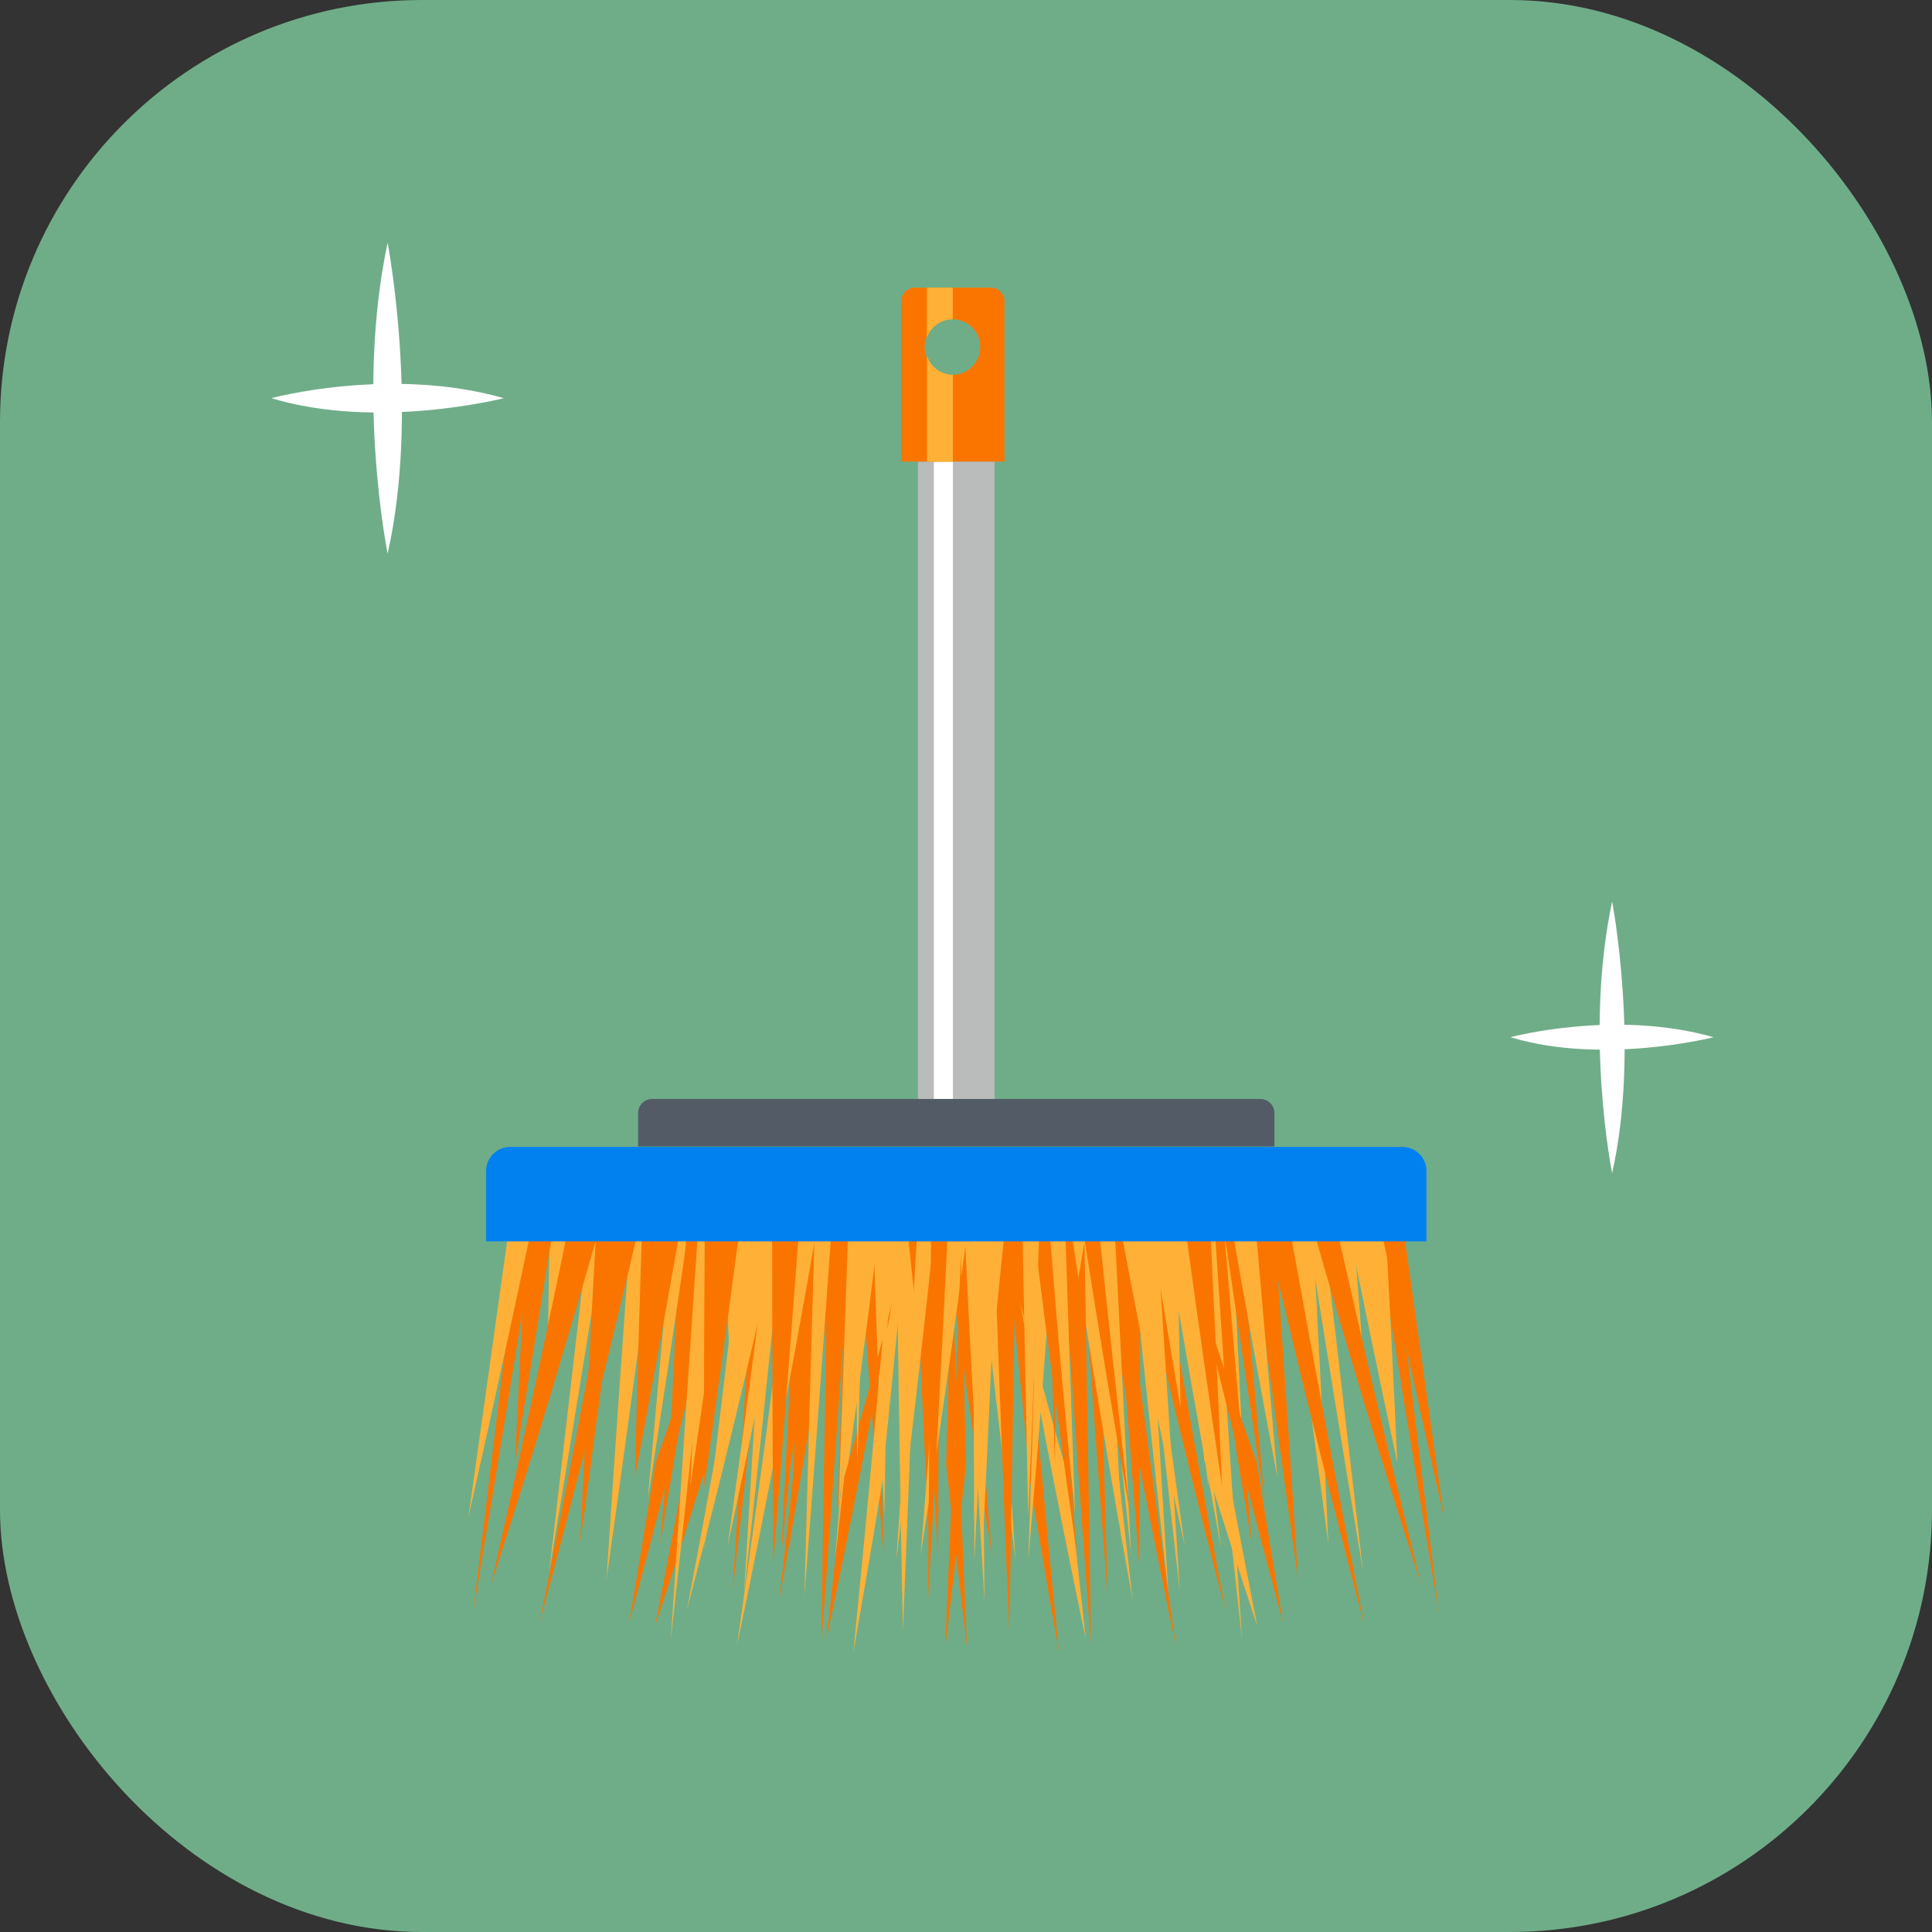 <svg id="_1" data-name="1" xmlns="http://www.w3.org/2000/svg" viewBox="0 0 164.83 164.83">
  <rect x="0" y="0" width="164.83" height="164.83" fill="#333333" stroke="none"/>
  <defs>
    <style>
      .cls-1 {
        fill: #6fad88;
      }

      .cls-2 {
        fill: #fff;
      }

      .cls-3 {
        fill: #b9bcba;
      }

      .cls-4 {
        fill: #fa7500;
      }

      .cls-5 {
        fill: #ffb137;
      }

      .cls-6 {
        fill: #0081ef;
      }

      .cls-7 {
        fill: #525b66;
      }
    </style>
  </defs>
  <title>16</title>
  <rect class="cls-1" width="164.83" height="164.83" rx="36.01" ry="36.01"/>
  <g>
    <path class="cls-2" d="M628.44,91.05s-2.75-13.59,0-26.52C628.44,64.53,631.19,78.93,628.44,91.05Z" transform="translate(-595.37 -43.82)"/>
    <path class="cls-2" d="M618.52,77.79s10.16-2.75,19.84,0C638.36,77.79,627.59,80.54,618.52,77.79Z" transform="translate(-595.37 -43.82)"/>
  </g>
  <g>
    <path class="cls-2" d="M732.91,143.9s-2.4-11.87,0-23.17C732.91,120.73,735.31,133.31,732.91,143.9Z" transform="translate(-595.37 -43.82)"/>
    <path class="cls-2" d="M724.24,132.31s8.88-2.4,17.33,0C741.57,132.31,732.16,134.71,724.24,132.31Z" transform="translate(-595.37 -43.82)"/>
  </g>
  <g>
    <rect class="cls-3" x="78.32" y="39.38" width="6.53" height="54.39"/>
    <rect class="cls-2" x="79.67" y="39.38" width="1.63" height="54.39"/>
    <path class="cls-4" d="M681.08,83.2h-8.83V69.54a1.18,1.18,0,0,1,1.18-1.18h6.46a1.18,1.18,0,0,1,1.18,1.18V83.2Zm-4.42-12.14A2.37,2.37,0,1,0,679,73.42,2.37,2.37,0,0,0,676.66,71.06Z" transform="translate(-595.37 -43.82)"/>
    <path class="cls-5" d="M674.46,74.21v9h2.21V75.79A2.35,2.35,0,0,1,674.46,74.21Z" transform="translate(-595.37 -43.82)"/>
    <path class="cls-5" d="M676.66,71.06v-2.7h-2.21v4.28A2.35,2.35,0,0,1,676.66,71.06Z" transform="translate(-595.37 -43.82)"/>
    <g>
      <g>
        <path class="cls-4" d="M640,146.53q-2.16,17.45-4.27,34.91,2.89-17.32,5.65-34.67Z" transform="translate(-595.37 -43.82)"/>
        <path class="cls-5" d="M649.24,147.93q-1.12,15.32-2.13,30.66,2.14-15.2,4.15-30.41Z" transform="translate(-595.37 -43.82)"/>
        <path class="cls-5" d="M671.87,149.67q0.2,16.63.53,33.25,0.69-16.61,1.28-33.22Z" transform="translate(-595.37 -43.82)"/>
        <path class="cls-4" d="M689,149.39q3.05,17.47,6.69,34.85-2.5-17.47-4.67-35Z" transform="translate(-595.37 -43.82)"/>
        <path class="cls-4" d="M685.49,149.56q1.28,10.83,2.71,21.65-0.34-10.87-.69-21.75Z" transform="translate(-595.37 -43.82)"/>
        <path class="cls-4" d="M697.87,148.71q2.05,13.47,4.31,26.9l-2.29-27.11Z" transform="translate(-595.37 -43.82)"/>
        <path class="cls-5" d="M645.76,147.45l-3.53,30.44q2.53-15.11,4.91-30.24Z" transform="translate(-595.37 -43.82)"/>
        <path class="cls-4" d="M659.82,149q-1,15.31-1.95,30.62,1.75-15.25,3.34-30.51Z" transform="translate(-595.37 -43.82)"/>
        <path class="cls-5" d="M642.32,146.91q-0.17,7.54-.26,15.08,1.28-7.36,2.52-14.73Z" transform="translate(-595.37 -43.82)"/>
        <path class="cls-4" d="M653.43,148.44q-0.48,9.57-.92,19.15l1.61-19.07Z" transform="translate(-595.37 -43.82)"/>
        <path class="cls-4" d="M663.39,149.3q-0.69,13.59-1.37,27.19,1.45-13.55,2.76-27.11Z" transform="translate(-595.37 -43.82)"/>
        <path class="cls-5" d="M678.85,149.72q1.44,13.6,3.16,27.19-0.94-13.6-1.74-27.2Z" transform="translate(-595.37 -43.82)"/>
        <path class="cls-4" d="M668.66,149.57q0.94,13.66,2.14,27.31-0.48-13.63-.82-27.27Z" transform="translate(-595.37 -43.82)"/>
        <path class="cls-4" d="M676.11,149.73q1.76,13.4,3.88,26.77-1.13-13.38-2.08-26.77h-1.8Z" transform="translate(-595.37 -43.82)"/>
        <path class="cls-4" d="M664,149.34q-0.63,13.21-1.27,26.43,1.4-13.17,2.66-26.35Z" transform="translate(-595.37 -43.82)"/>
        <path class="cls-4" d="M667.63,149.53q-0.41,11.73-.82,23.46,1.17-11.7,2.21-23.41Z" transform="translate(-595.37 -43.82)"/>
        <path class="cls-5" d="M652.74,148.36l-2.1,23.36q1.81-11.59,3.49-23.21Z" transform="translate(-595.37 -43.82)"/>
        <path class="cls-4" d="M646.31,147.53q-0.8,14-1.44,27.95,1.88-13.81,3.68-27.64Z" transform="translate(-595.37 -43.82)"/>
        <path class="cls-4" d="M640.43,146.6q-0.62,11-1.11,22,1.78-10.82,3.51-21.65Z" transform="translate(-595.37 -43.82)"/>
        <path class="cls-4" d="M681.27,149.69q1,11,2.18,21.94,0.14-11,.22-22Z" transform="translate(-595.37 -43.82)"/>
        <path class="cls-4" d="M672.89,149.69q1.18,11.76,2.58,23.51-0.69-11.74-1.26-23.49Z" transform="translate(-595.37 -43.82)"/>
        <path class="cls-5" d="M682.42,155Q685,169.35,688,183.63q-0.77-6.9-1.5-13.8Q684.37,162.44,682.42,155Z" transform="translate(-595.37 -43.82)"/>
        <path class="cls-4" d="M692.17,149.19q3.56,16.06,7.75,32-3.06-16-5.73-32.16Z" transform="translate(-595.37 -43.82)"/>
        <path class="cls-4" d="M657.16,150.53q-2.76,16-5.9,32,2.35-7.08,4.53-14.2Q656.48,159.42,657.16,150.53Z" transform="translate(-595.37 -43.82)"/>
        <path class="cls-5" d="M699,148.6q1.2,17.57,2.34,35.14-1.93-17.49-3.73-35Z" transform="translate(-595.37 -43.82)"/>
        <path class="cls-4" d="M689,149.38q0.46,15.31.87,30.62-1.18-15.27-2.26-30.55Z" transform="translate(-595.37 -43.82)"/>
        <path class="cls-4" d="M667,149.5q-2.37,15.44-5.14,30.82,1.77-15.45,3.34-30.92Z" transform="translate(-595.37 -43.82)"/>
        <path class="cls-4" d="M650,148q-4,17.22-8.6,34.31,3.46-17.26,6.59-34.58Z" transform="translate(-595.37 -43.82)"/>
        <path class="cls-4" d="M653.44,148.44q-1.87,10.72-3.9,21.42,0.26-10.91.63-21.81Z" transform="translate(-595.37 -43.82)"/>
        <path class="cls-5" d="M641.11,146.72q-2.79,13.3-5.78,26.55l3.78-26.9Z" transform="translate(-595.37 -43.82)"/>
        <path class="cls-5" d="M693.2,149.11q0.92,15.31,1.85,30.62-1.7-15.25-3.24-30.52Z" transform="translate(-595.37 -43.82)"/>
        <path class="cls-5" d="M679.1,149.72q0.13,15.35.26,30.69-0.91-15.34-1.65-30.68h1.39Z" transform="translate(-595.37 -43.82)"/>
        <path class="cls-5" d="M695.78,148.9q0.17,7.49.31,15-1.27-7.4-2.46-14.81Z" transform="translate(-595.37 -43.82)"/>
        <path class="cls-4" d="M685.5,149.56q0,9.59-.13,19.18l-0.56-19.15Z" transform="translate(-595.37 -43.82)"/>
        <path class="cls-4" d="M675.52,149.73q-0.06,13.62-.12,27.23-0.71-13.62-1.27-27.25h1.39Z" transform="translate(-595.37 -43.82)"/>
        <path class="cls-5" d="M660.06,149.06q-2.19,13.48-4.65,26.91,1.68-13.51,3.23-27Z" transform="translate(-595.37 -43.82)"/>
        <path class="cls-5" d="M670.25,149.63q-1.68,13.57-3.64,27.11,1.22-13.57,2.31-27.16Z" transform="translate(-595.37 -43.82)"/>
        <path class="cls-5" d="M662.8,149.26q-2.5,13.25-5.35,26.45,1.86-13.28,3.54-26.57Z" transform="translate(-595.37 -43.82)"/>
        <path class="cls-4" d="M674.86,149.72q-0.09,13.23-.18,26.46-0.67-13.24-1.21-26.48Z" transform="translate(-595.37 -43.82)"/>
        <path class="cls-5" d="M671.28,149.66q-0.23,11.74-.47,23.47-0.52-11.76-.92-23.52Z" transform="translate(-595.37 -43.82)"/>
        <path class="cls-4" d="M686.19,149.53q0.41,11.73.82,23.46-1.16-11.7-2.21-23.41Z" transform="translate(-595.37 -43.82)"/>
        <path class="cls-4" d="M692.65,149.15q0,14-.1,28-1.11-13.92-2.15-27.84Z" transform="translate(-595.37 -43.82)"/>
        <path class="cls-5" d="M698.4,148.66q0.09,11,.06,22.07-1.18-10.92-2.31-21.85Z" transform="translate(-595.37 -43.82)"/>
        <path class="cls-5" d="M657.37,148.83q-1.49,10.9-3.1,21.78,0.47-11,1-22Z" transform="translate(-595.37 -43.82)"/>
        <path class="cls-4" d="M666,149.45q-1.82,11.66-3.87,23.29,1.33-11.67,2.55-23.36Z" transform="translate(-595.37 -43.82)"/>
        <path class="cls-4" d="M667.34,157.66q-0.9,13.2-1.89,26.4,0.23-17.15.55-34.29Q666.65,153.72,667.34,157.66Z" transform="translate(-595.37 -43.82)"/>
        <path class="cls-4" d="M656.21,154.08q-3.35,14.14-7.16,28.19,1.15-6.83,2.25-13.66Q653.85,161.37,656.21,154.08Z" transform="translate(-595.37 -43.82)"/>
        <path class="cls-4" d="M646.78,147.6q-4.44,15.78-9.51,31.4,3.59-15.86,6.87-31.79Z" transform="translate(-595.37 -43.82)"/>
        <path class="cls-4" d="M682.64,151.36q1.41,16.73,3.08,33.44-1.38-7.79-2.64-15.6Q682.87,160.29,682.64,151.36Z" transform="translate(-595.37 -43.82)"/>
        <path class="cls-4" d="M676.55,150.88q0.59,16.79,1.33,33.57-0.94-7.86-1.79-15.73Q676.34,159.8,676.55,150.88Z" transform="translate(-595.37 -43.82)"/>
      </g>
      <g>
        <path class="cls-4" d="M713.86,146.53Q716,164,718.13,181.44q-2.89-17.32-5.65-34.67Z" transform="translate(-595.37 -43.82)"/>
        <path class="cls-4" d="M704.06,148q1.08,15.33,2.07,30.66Q704,163.47,702,148.25Z" transform="translate(-595.37 -43.82)"/>
        <path class="cls-4" d="M682,149.67q-0.2,16.63-.53,33.25-0.69-16.61-1.28-33.22Z" transform="translate(-595.37 -43.82)"/>
        <path class="cls-5" d="M664.93,149.39q-3.05,17.47-6.69,34.85,2.5-17.47,4.67-35Z" transform="translate(-595.37 -43.82)"/>
        <path class="cls-4" d="M668.41,149.56q-1.28,10.83-2.71,21.65,0.34-10.87.69-21.75Z" transform="translate(-595.37 -43.82)"/>
        <path class="cls-4" d="M656,148.71q-2.05,13.47-4.31,26.9L654,148.5Z" transform="translate(-595.37 -43.82)"/>
        <path class="cls-5" d="M708.13,147.45l3.53,30.44q-2.53-15.11-4.91-30.24Z" transform="translate(-595.37 -43.82)"/>
        <path class="cls-5" d="M694.08,149q1,15.31,1.95,30.62-1.75-15.25-3.34-30.51Z" transform="translate(-595.37 -43.82)"/>
        <path class="cls-5" d="M710.71,147.05q0.59,7.47,1.13,14.94-1.51-7.32-3-14.66Z" transform="translate(-595.37 -43.82)"/>
        <path class="cls-5" d="M700.47,148.44q0.48,9.57.92,19.15l-1.61-19.07Z" transform="translate(-595.37 -43.82)"/>
        <path class="cls-5" d="M690.5,149.3q0.69,13.59,1.37,27.19-1.45-13.55-2.76-27.11Z" transform="translate(-595.37 -43.82)"/>
        <path class="cls-5" d="M675,149.72q-1.44,13.6-3.16,27.19,0.94-13.6,1.74-27.2Z" transform="translate(-595.37 -43.82)"/>
        <path class="cls-5" d="M685.24,149.57q-0.94,13.66-2.14,27.31,0.48-13.63.82-27.27Z" transform="translate(-595.37 -43.82)"/>
        <path class="cls-5" d="M677.79,149.73q-1.76,13.4-3.88,26.77Q675,163.12,676,149.73h1.8Z" transform="translate(-595.37 -43.82)"/>
        <path class="cls-5" d="M689.85,149.34q0.63,13.21,1.27,26.43-1.4-13.17-2.66-26.35Z" transform="translate(-595.37 -43.82)"/>
        <path class="cls-5" d="M686.27,149.53q0.41,11.73.82,23.46-1.17-11.7-2.21-23.41Z" transform="translate(-595.37 -43.82)"/>
        <path class="cls-4" d="M701.15,148.36l2.1,23.36q-1.8-11.59-3.49-23.21Z" transform="translate(-595.37 -43.82)"/>
        <path class="cls-5" d="M707.29,147.58q0.78,14,1.41,27.95-1.86-13.82-3.65-27.64Z" transform="translate(-595.37 -43.82)"/>
        <path class="cls-5" d="M713.47,146.6q0.62,11,1.11,22-2.3-10.73-4.46-21.5Z" transform="translate(-595.37 -43.82)"/>
        <path class="cls-5" d="M672.63,149.69q-1,11-2.18,21.94-0.14-11-.22-22Z" transform="translate(-595.37 -43.82)"/>
        <path class="cls-5" d="M681,149.69q-1.17,11.76-2.58,23.51,0.69-11.74,1.26-23.49Z" transform="translate(-595.37 -43.82)"/>
        <path class="cls-4" d="M671.48,155q-2.56,14.35-5.59,28.64,0.77-6.9,1.5-13.8Q669.53,162.44,671.48,155Z" transform="translate(-595.37 -43.82)"/>
        <path class="cls-5" d="M661.72,149.19q-3.56,16.06-7.75,32,3.06-16,5.73-32.16Z" transform="translate(-595.37 -43.82)"/>
        <path class="cls-5" d="M696.73,150.53q2.76,16,5.9,32-2.35-7.08-4.53-14.2Q697.41,159.42,696.73,150.53Z" transform="translate(-595.37 -43.82)"/>
        <path class="cls-5" d="M654.94,148.6q-1.2,17.57-2.34,35.14,1.93-17.49,3.73-35Z" transform="translate(-595.37 -43.82)"/>
        <path class="cls-5" d="M664.86,149.38Q664.4,164.69,664,180q1.18-15.27,2.26-30.55Z" transform="translate(-595.37 -43.82)"/>
        <path class="cls-5" d="M686.86,149.5q2.37,15.44,5.14,30.82-1.77-15.45-3.34-30.92Z" transform="translate(-595.37 -43.82)"/>
        <path class="cls-4" d="M703.25,148.11q4,17.23,8.52,34.34-3.41-17.27-6.5-34.6Z" transform="translate(-595.37 -43.82)"/>
        <path class="cls-5" d="M700.45,148.44q1.88,10.72,3.9,21.42-0.94-10.83-1.88-21.65Z" transform="translate(-595.37 -43.82)"/>
        <path class="cls-4" d="M712.78,146.72q2.79,13.3,5.78,26.55l-3.78-26.9Z" transform="translate(-595.37 -43.82)"/>
        <path class="cls-5" d="M660.7,149.11q-0.92,15.31-1.85,30.62,1.7-15.25,3.24-30.52Z" transform="translate(-595.37 -43.82)"/>
        <path class="cls-4" d="M674.8,149.72q-0.13,15.35-.26,30.69,0.91-15.34,1.65-30.68H674.8Z" transform="translate(-595.37 -43.82)"/>
        <path class="cls-5" d="M657.18,148.81q0.27,7.54.62,15.08,0.87-7.43,1.7-14.87Z" transform="translate(-595.37 -43.82)"/>
        <path class="cls-5" d="M668.39,149.56q0,9.59.13,19.18,0.28-9.58.56-19.15Z" transform="translate(-595.37 -43.82)"/>
        <path class="cls-5" d="M678.38,149.73q0.06,13.62.12,27.23,0.7-13.62,1.27-27.25h-1.39Z" transform="translate(-595.37 -43.82)"/>
        <path class="cls-5" d="M694.81,149q2.24,13.47,4.74,26.89-1.73-13.5-3.33-27Z" transform="translate(-595.37 -43.82)"/>
        <path class="cls-4" d="M683.65,149.63q1.68,13.57,3.64,27.11-1.22-13.57-2.31-27.16Z" transform="translate(-595.37 -43.82)"/>
        <path class="cls-5" d="M691.09,149.26q2.5,13.25,5.35,26.45-1.86-13.28-3.54-26.57Z" transform="translate(-595.37 -43.82)"/>
        <path class="cls-5" d="M679,149.72q0.09,13.23.18,26.46,0.67-13.24,1.21-26.48Z" transform="translate(-595.37 -43.82)"/>
        <path class="cls-5" d="M682.62,149.66q0.23,11.74.47,23.47,0.52-11.76.92-23.52Z" transform="translate(-595.37 -43.82)"/>
        <path class="cls-5" d="M667.71,149.53q-0.41,11.73-.82,23.46,1.16-11.7,2.21-23.41Z" transform="translate(-595.37 -43.82)"/>
        <path class="cls-4" d="M661.25,149.15q0,14,.1,28,1.11-13.92,2.15-27.84Z" transform="translate(-595.37 -43.82)"/>
        <path class="cls-4" d="M655.5,148.66q-0.09,11-.06,22.07,1.57-10.89,3-21.79Z" transform="translate(-595.37 -43.82)"/>
        <path class="cls-4" d="M696.53,148.83q1.49,10.9,3.1,21.78-0.47-11-1-22Z" transform="translate(-595.37 -43.82)"/>
        <path class="cls-4" d="M687.88,149.45q1.82,11.66,3.87,23.29-1.33-11.67-2.55-23.36Z" transform="translate(-595.37 -43.82)"/>
        <path class="cls-4" d="M686.55,157.66q0.9,13.2,1.89,26.4-0.23-17.15-.55-34.29Q687.25,153.72,686.55,157.66Z" transform="translate(-595.37 -43.82)"/>
        <path class="cls-4" d="M697.68,154.08q3.35,14.14,7.16,28.19-1.15-6.83-2.25-13.66Q700,161.37,697.68,154.08Z" transform="translate(-595.37 -43.82)"/>
        <path class="cls-4" d="M707.11,147.6q4.44,15.78,9.51,31.4-3.94-15.8-7.5-31.7Z" transform="translate(-595.37 -43.82)"/>
        <path class="cls-5" d="M671.25,151.36q-1.41,16.73-3.08,33.44,1.38-7.79,2.64-15.6Q671,160.29,671.25,151.36Z" transform="translate(-595.37 -43.82)"/>
        <path class="cls-4" d="M677.34,150.88q-0.59,16.79-1.33,33.57,0.94-7.86,1.79-15.73Q677.56,159.8,677.34,150.88Z" transform="translate(-595.37 -43.82)"/>
      </g>
    </g>
    <path class="cls-6" d="M636.83,141.63h80.23a0,0,0,0,1,0,0v6a2.06,2.06,0,0,1-2.06,2.06H638.89a2.06,2.06,0,0,1-2.06-2.06v-6A0,0,0,0,1,636.83,141.63Z" transform="translate(758.53 247.54) rotate(180)"/>
    <path class="cls-7" d="M649.81,137.59h54.28a0,0,0,0,1,0,0v2.85a1.2,1.2,0,0,1-1.2,1.2H651a1.2,1.2,0,0,1-1.2-1.2v-2.85A0,0,0,0,1,649.81,137.59Z" transform="translate(758.53 235.4) rotate(180)"/>
  </g>
</svg>
